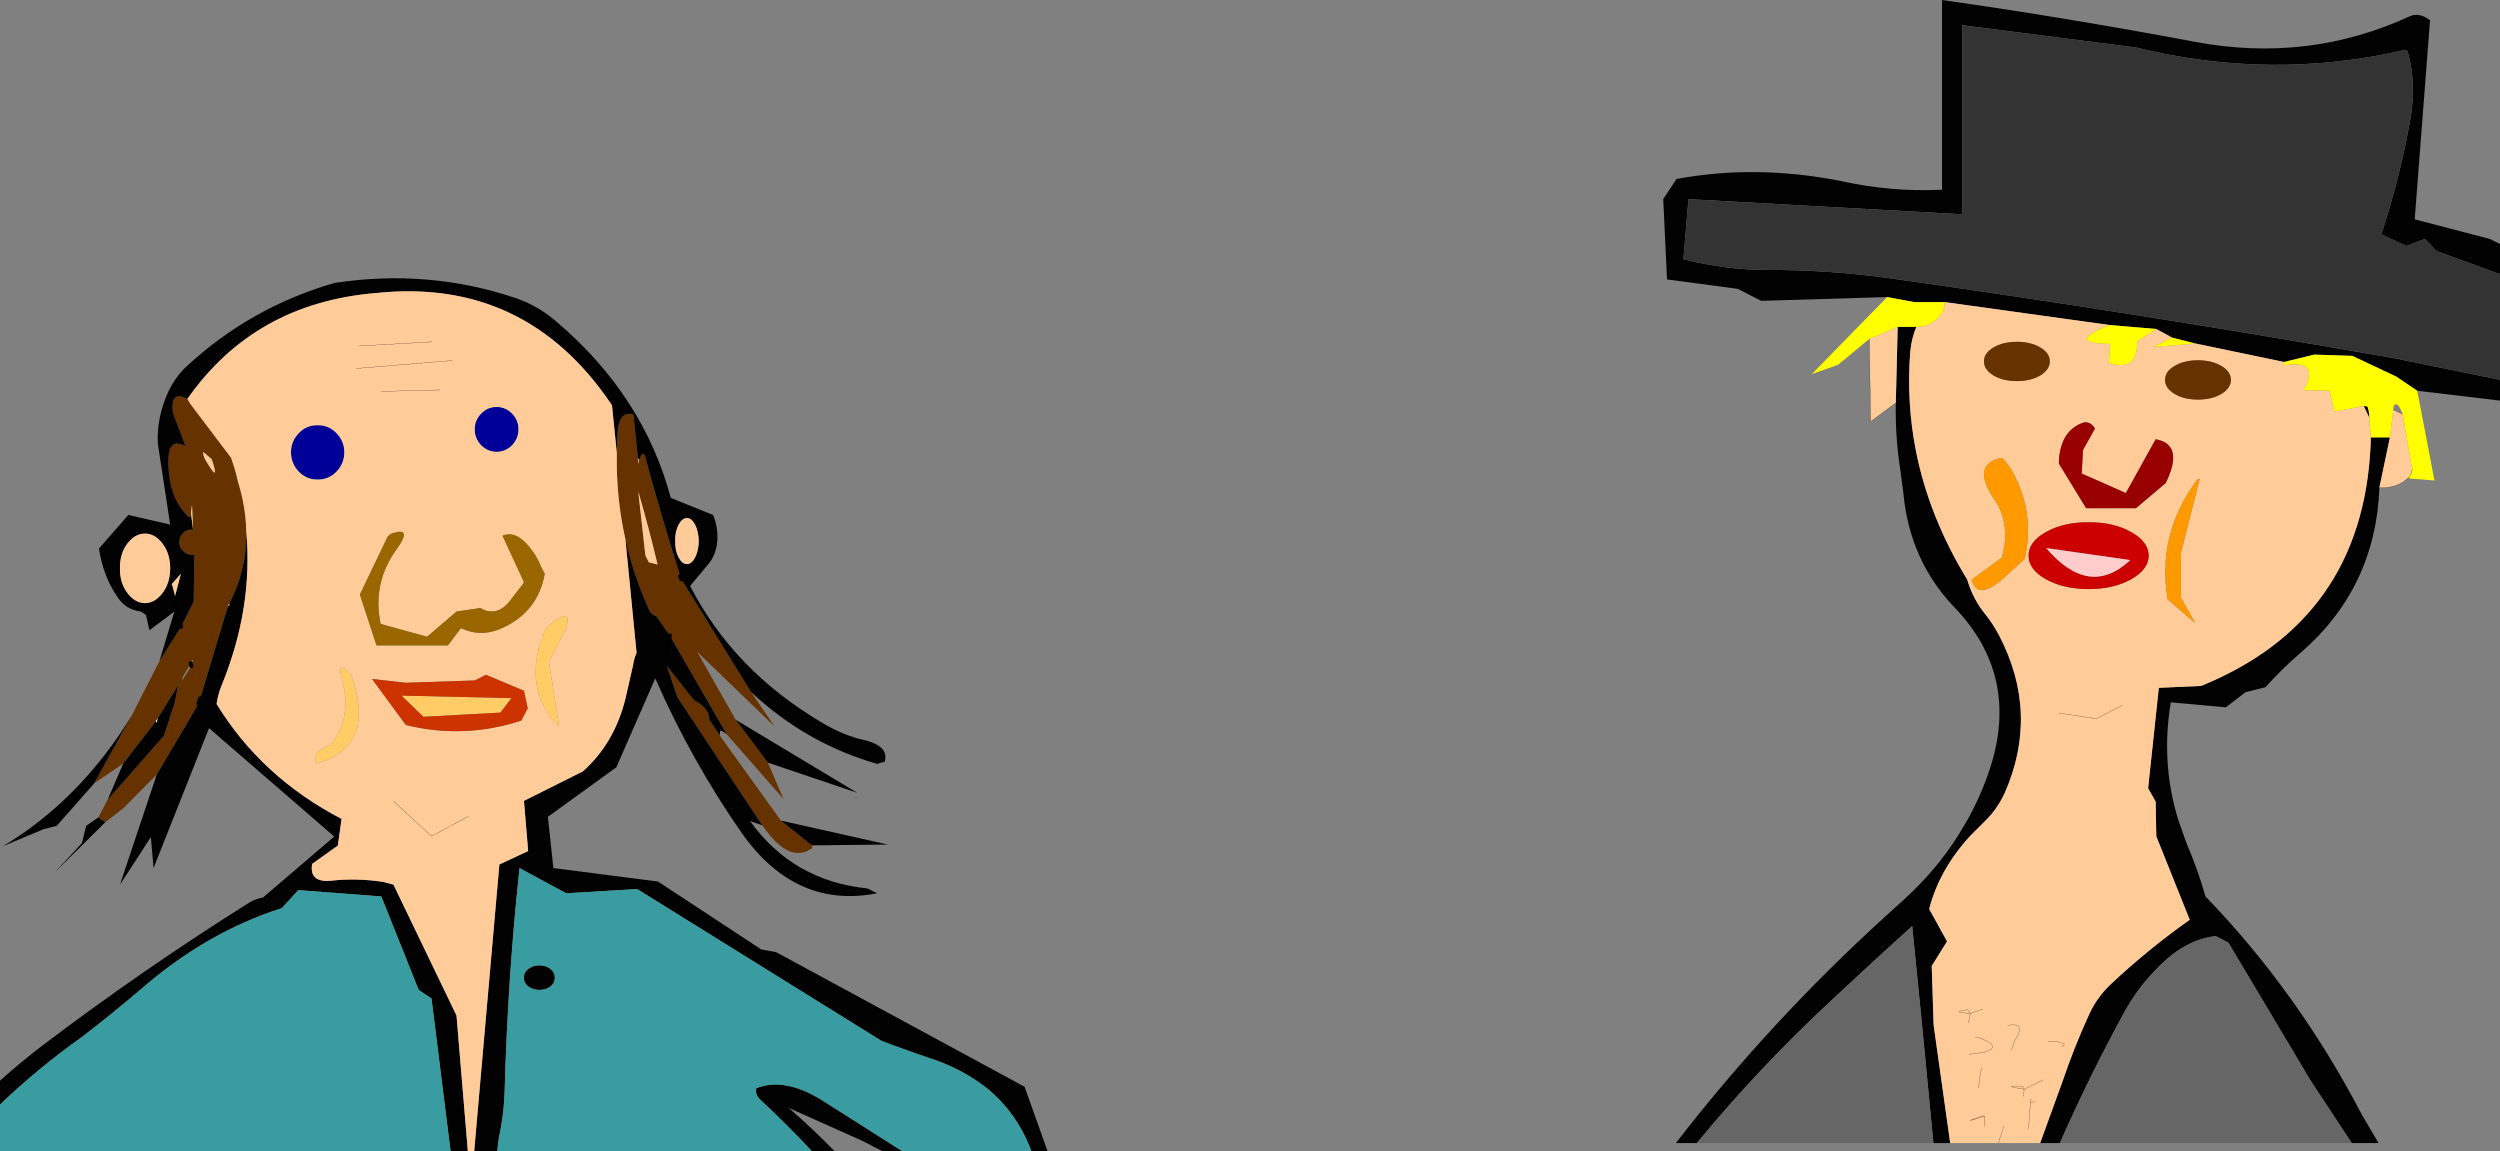 <?xml version="1.0" encoding="UTF-8" standalone="no"?>
<svg xmlns:xlink="http://www.w3.org/1999/xlink" height="274.05px" width="595.0px" xmlns="http://www.w3.org/2000/svg">
  <rect width="100%" height="100%" fill="#808080" stroke="none"/>
  <g transform="matrix(1.0, 0.0, 0.0, 1.0, 16.0, -139.95)">
    <path d="M433.15 210.65 L403.15 211.55 397.6 208.7 380.75 206.45 379.85 187.35 383.0 182.55 Q401.8 179.05 421.95 183.0 434.15 185.7 446.2 185.1 L446.2 139.95 Q475.8 144.15 506.35 149.9 533.45 155.0 557.8 143.7 559.9 142.95 562.35 144.75 L558.7 192.15 576.5 196.8 579.0 198.0 579.0 205.2 563.85 199.7 561.15 196.8 556.75 198.5 550.75 195.75 Q555.25 182.05 557.65 168.4 559.15 159.8 557.05 152.3 556.75 151.95 556.3 151.85 524.55 159.2 492.35 151.25 L451.0 145.95 451.0 190.95 385.85 187.35 384.65 201.65 Q394.85 204.2 404.65 204.2 418.5 204.15 432.5 206.0 492.35 214.4 554.05 225.25 L579.0 230.35 579.0 235.3 559.3 232.95 554.35 229.6 543.85 224.65 534.8 224.35 527.6 226.1 506.5 221.7 500.95 220.3 497.2 218.25 486.05 217.3 446.85 211.85 439.55 211.85 433.15 210.65 M435.2 235.85 L435.65 217.75 440.1 217.75 Q438.95 220.45 438.65 223.6 437.7 235.65 440.0 247.3 443.1 262.95 452.2 277.9 453.55 282.55 456.55 286.2 458.35 288.45 459.7 291.0 469.5 309.65 461.1 328.75 459.35 332.45 456.8 335.0 L456.1 335.7 452.95 338.85 Q445.55 346.9 443.15 356.3 L447.4 364.0 443.75 369.85 444.2 383.9 441.45 383.9 444.2 383.9 448.15 412.0 444.15 412.0 441.45 383.9 439.1 360.35 Q429.8 368.75 420.45 377.5 402.85 393.8 387.85 412.0 L382.85 412.0 Q405.25 383.05 432.5 358.25 L437.3 353.9 Q444.85 347.0 450.0 338.85 L452.3 335.0 Q455.5 329.25 457.6 322.9 464.8 300.8 449.2 284.55 443.1 278.2 440.0 270.25 437.65 264.25 437.0 257.3 L436.25 251.6 Q435.05 243.9 435.2 235.85 L436.85 235.35 435.2 235.85 M546.55 236.55 L547.45 236.7 Q547.9 237.85 547.9 239.4 L546.55 236.55 M548.25 244.05 L552.8 244.05 550.3 255.95 550.3 256.05 Q549.4 279.85 531.5 295.35 527.1 299.1 523.2 303.5 L518.4 304.7 513.75 308.3 500.65 307.1 Q498.25 321.5 502.4 335.0 L503.75 338.85 504.4 340.65 Q507.1 346.95 508.9 353.3 530.85 376.0 546.1 405.2 L550.1 412.0 543.7 412.0 533.9 397.1 514.35 364.3 511.35 362.75 Q504.25 363.5 497.8 370.0 492.65 375.1 489.35 381.3 481.15 396.35 474.25 412.0 L469.55 412.0 474.75 397.7 Q477.6 389.25 481.25 381.3 483.05 377.35 486.35 374.2 495.2 365.9 505.15 358.85 L497.2 339.0 497.05 330.75 495.25 327.55 497.8 303.65 507.85 303.2 Q546.25 287.6 548.2 246.0 L548.25 244.05" fill="#020202" fill-rule="evenodd" stroke="none"/>
    <path d="M579.0 230.35 L554.05 225.25 Q492.35 214.4 432.5 206.0 418.5 204.15 404.65 204.2 394.85 204.2 384.65 201.65 L385.85 187.35 451.0 190.95 451.0 145.95 492.35 151.25 Q524.55 159.2 556.3 151.85 556.75 151.95 557.05 152.3 559.15 159.8 557.65 168.4 555.25 182.05 550.75 195.75 L556.75 198.5 561.15 196.8 563.85 199.7 579.0 205.2 579.0 230.35" fill="#333333" fill-rule="evenodd" stroke="none"/>
    <path d="M446.85 211.85 L486.05 217.3 Q475.35 221.65 486.2 221.8 L485.9 226.3 Q492.8 228.55 492.65 221.2 L497.2 218.25 500.95 220.3 496.45 222.55 506.5 221.7 527.6 226.1 527.6 226.9 Q536.3 225.4 532.25 232.8 L538.4 232.95 539.6 237.9 546.55 236.55 547.9 239.4 548.25 244.05 548.2 246.0 Q546.25 287.6 507.85 303.2 L497.8 303.65 495.25 327.55 497.05 330.75 497.2 339.0 505.15 358.85 Q495.2 365.9 486.35 374.2 483.05 377.35 481.25 381.3 477.6 389.25 474.75 397.7 L469.55 412.0 459.6 412.0 448.15 412.0 444.2 383.9 443.75 369.85 447.4 364.0 443.15 356.3 Q445.55 346.9 452.95 338.85 L456.1 335.7 456.8 335.0 Q459.35 332.45 461.1 328.75 469.5 309.65 459.7 291.0 458.35 288.45 456.55 286.2 453.55 282.55 452.2 277.9 443.1 262.95 440.0 247.3 437.7 235.65 438.65 223.6 438.95 220.45 440.1 217.75 442.85 217.75 444.85 216.0 446.8 214.25 446.85 211.85 M464.0 221.3 Q460.7 221.3 458.45 222.65 456.15 224.0 456.2 225.95 456.15 227.9 458.45 229.3 460.7 230.65 464.0 230.65 467.3 230.65 469.6 229.3 471.85 227.9 471.85 225.95 471.85 224.0 469.6 222.65 467.3 221.3 464.0 221.3 M479.75 247.05 L482.6 241.95 Q481.4 240.0 479.6 240.6 475.85 242.05 474.65 246.0 474.05 247.85 474.0 250.25 L480.5 260.9 492.35 260.9 499.45 254.9 Q502.55 248.55 500.2 246.0 499.15 244.85 497.05 244.5 L489.95 257.3 479.45 252.65 479.75 247.05 M428.9 220.6 L435.65 217.75 435.2 235.85 429.2 240.3 428.9 220.6 M466.8 272.2 Q466.8 275.5 471.0 277.85 475.2 280.15 481.1 280.15 486.95 280.15 491.15 277.85 495.35 275.5 495.4 272.2 495.35 268.85 491.15 266.55 486.95 264.2 481.1 264.25 475.2 264.2 471.0 266.55 466.8 268.85 466.8 272.2 M460.45 248.9 Q452.95 250.4 458.65 258.8 461.2 262.4 461.25 267.4 461.2 269.95 460.45 272.65 L453.25 277.9 Q454.45 282.7 460.15 278.2 L465.9 272.95 Q468.3 262.1 463.2 252.65 462.1 250.5 460.45 248.9 M474.75 389.1 L475.35 388.5 Q473.4 387.45 471.45 387.9 473.4 387.45 475.35 388.5 L474.75 389.1 M455.65 394.05 L455.3 395.55 454.9 398.9 455.3 395.55 455.65 394.05 M462.75 389.85 Q463.15 388.2 463.95 386.85 466.05 383.2 461.85 384.0 466.05 383.2 463.95 386.85 463.15 388.2 462.75 389.85 M452.65 390.9 L456.55 390.3 Q460.6 388.95 454.9 386.9 L454.0 386.85 454.9 386.9 Q460.6 388.95 456.55 390.3 L452.65 390.9 M455.95 380.1 L452.95 381.15 452.2 380.25 Q447.95 380.85 452.95 381.15 L452.5 383.4 452.95 381.15 Q447.95 380.85 452.2 380.25 L452.95 381.15 455.95 380.1 M489.05 307.85 L482.9 311.0 474.0 309.65 482.9 311.0 489.05 307.85 M553.6 237.5 L555.85 238.55 558.1 251.6 557.95 252.55 557.35 252.95 557.35 253.25 557.35 253.55 555.85 254.75 Q553.6 256.1 550.3 256.05 L550.3 255.95 552.8 244.05 553.6 237.5 M499.3 230.35 Q499.25 232.3 501.55 233.7 503.8 235.05 507.1 235.05 510.4 235.05 512.7 233.7 514.95 232.3 514.95 230.35 514.95 228.4 512.7 227.05 510.4 225.7 507.1 225.7 503.8 225.7 501.55 227.05 499.25 228.4 499.3 230.35 M507.55 253.85 Q507.1 253.95 506.8 254.3 497.3 267.2 499.9 282.6 L506.5 288.3 503.05 282.15 503.05 271.6 507.55 253.85 M456.35 405.6 L455.8 405.5 Q449.65 407.75 456.35 405.6 L456.25 408.05 456.35 405.6 Q449.65 407.75 455.8 405.5 L456.35 405.6 M465.6 400.85 L465.75 399.2 470.25 396.95 465.75 399.2 465.6 400.85 M467.25 402.25 L468.45 402.2 467.25 402.25 466.8 408.65 467.25 402.25 467.4 401.45 467.25 402.25 M465.3 398.45 L465.75 399.2 Q459.85 398.25 465.3 398.45 459.85 398.25 465.75 399.2 L465.3 398.45 M460.95 407.9 L459.6 412.0 460.95 407.9" fill="#ffcc99" fill-rule="evenodd" stroke="none"/>
    <path d="M464.0 221.3 Q467.3 221.3 469.6 222.65 471.85 224.0 471.85 225.95 471.85 227.9 469.6 229.3 467.3 230.65 464.0 230.65 460.7 230.65 458.45 229.3 456.15 227.9 456.2 225.95 456.15 224.0 458.45 222.65 460.7 221.3 464.0 221.3 M499.3 230.35 Q499.25 228.4 501.55 227.05 503.8 225.7 507.1 225.7 510.4 225.7 512.7 227.05 514.95 228.4 514.95 230.35 514.95 232.3 512.7 233.7 510.4 235.05 507.1 235.05 503.8 235.05 501.55 233.7 499.25 232.3 499.3 230.35" fill="#663300" fill-rule="evenodd" stroke="none"/>
    <path d="M479.75 247.05 L479.45 252.65 489.95 257.3 497.05 244.5 Q499.15 244.85 500.2 246.0 502.55 248.55 499.45 254.9 L492.35 260.9 480.5 260.9 474.0 250.25 Q474.05 247.85 474.65 246.0 475.85 242.05 479.6 240.6 481.4 240.0 482.6 241.95 L479.75 247.05" fill="#990000" fill-rule="evenodd" stroke="none"/>
    <path d="M433.15 210.65 L439.55 211.85 446.85 211.85 Q446.8 214.25 444.85 216.0 442.85 217.75 440.1 217.75 L435.65 217.75 428.9 220.6 421.5 226.75 415.2 229.0 433.15 210.65 M486.05 217.3 L497.2 218.25 492.65 221.2 Q492.8 228.55 485.9 226.3 L486.2 221.8 Q475.35 221.65 486.05 217.3 M500.95 220.3 L506.5 221.7 496.45 222.55 500.95 220.3 M527.6 226.1 L534.8 224.35 543.85 224.65 554.35 229.6 559.3 232.95 563.4 254.3 557.5 253.85 557.35 253.55 557.95 252.55 557.35 253.55 557.35 253.25 557.35 252.95 557.95 252.55 558.1 251.6 555.85 238.55 Q554.8 235.75 554.05 236.25 553.6 236.35 553.6 237.5 L552.8 244.05 548.25 244.05 547.9 239.4 Q547.9 237.85 547.45 236.7 L546.55 236.55 539.6 237.9 538.4 232.95 532.25 232.8 Q536.3 225.4 527.6 226.9 L527.6 226.1" fill="#ffff00" fill-rule="evenodd" stroke="none"/>
    <path d="M466.8 272.2 Q466.8 268.85 471.0 266.55 475.2 264.2 481.1 264.25 486.95 264.2 491.15 266.55 495.35 268.85 495.4 272.2 495.35 275.5 491.15 277.85 486.95 280.15 481.1 280.15 475.2 280.15 471.0 277.85 466.8 275.5 466.8 272.2 M471.0 270.4 Q481.25 282.4 491.0 273.25 L471.0 270.4" fill="#cc0000" fill-rule="evenodd" stroke="none"/>
    <path d="M460.45 248.9 Q462.1 250.5 463.2 252.65 468.3 262.1 465.9 272.95 L460.15 278.2 Q454.45 282.7 453.25 277.9 L460.45 272.65 Q461.2 269.95 461.25 267.4 461.2 262.4 458.65 258.8 452.95 250.4 460.45 248.9 M507.55 253.85 L503.05 271.6 503.05 282.15 506.5 288.3 499.9 282.6 Q497.3 267.2 506.8 254.3 507.1 253.95 507.55 253.85" fill="#ff9900" fill-rule="evenodd" stroke="none"/>
    <path d="M387.85 412.0 Q402.85 393.8 420.45 377.5 429.8 368.75 439.1 360.35 L441.45 383.9 444.15 412.0 387.85 412.0 M474.25 412.0 Q481.15 396.35 489.35 381.3 492.65 375.1 497.8 370.0 504.25 363.5 511.35 362.75 L514.35 364.3 533.9 397.1 543.7 412.0 474.25 412.0" fill="#666666" fill-rule="evenodd" stroke="none"/>
    <path d="M471.0 270.4 L491.0 273.25 Q481.25 282.4 471.0 270.4" fill="#ffcccc" fill-rule="evenodd" stroke="none"/>
    <path d="M428.9 220.6 L429.2 240.3 435.2 235.85 436.85 235.35 M441.45 383.9 L444.2 383.9 M474.0 309.65 L482.9 311.0 489.05 307.85 M452.5 383.4 L452.95 381.15 Q447.95 380.85 452.2 380.25 L452.95 381.15 455.95 380.1 M454.0 386.85 L454.9 386.9 Q460.6 388.95 456.55 390.3 L452.65 390.9 M461.85 384.0 Q466.05 383.2 463.95 386.85 463.15 388.2 462.75 389.85 M454.9 398.9 L455.3 395.55 455.65 394.05 M471.45 387.9 Q473.4 387.45 475.35 388.5 L474.75 389.1 M553.6 237.5 L555.85 238.55 M558.1 251.6 L557.95 252.55 557.35 253.55 555.85 254.75 Q553.6 256.1 550.3 256.05 L550.3 255.95 M466.8 408.65 L467.25 402.25 467.4 401.45 M468.45 402.2 L467.25 402.25 M470.25 396.95 L465.75 399.2 465.6 400.85 M456.25 408.05 L456.35 405.6 Q449.65 407.75 455.8 405.5 L456.35 405.6 M459.6 412.0 L460.95 407.9 M465.3 398.45 Q459.85 398.25 465.75 399.2 L465.3 398.45" fill="none" stroke="#000000" stroke-linecap="round" stroke-linejoin="round" stroke-width="0.05"/>
    <path d="M130.8 247.8 Q130.85 245.1 131.05 242.4 131.45 237.7 134.75 238.6 L135.8 248.8 135.9 250.4 136.05 249.6 136.4 248.75 Q137.15 247.2 137.55 248.65 141.25 262.35 145.9 277.1 L146.15 277.8 162.75 304.65 168.35 312.85 149.9 295.05 159.1 311.25 166.75 321.45 170.5 330.15 157.0 314.75 143.4 291.2 140.25 286.65 Q138.95 286.15 138.55 285.25 134.8 276.95 132.85 268.35 130.6 258.3 130.8 247.8 M135.9 256.9 L137.6 272.15 138.45 273.8 140.1 274.2 140.5 274.3 Q138.45 265.65 135.9 256.9 M28.6 234.9 L29.25 236.0 39.0 248.9 39.95 251.8 40.15 252.95 40.7 254.8 Q42.5 260.65 42.6 266.25 42.85 275.25 38.6 283.55 L38.3 284.0 31.65 306.2 31.25 307.45 21.3 324.3 13.25 332.4 9.05 335.65 7.4 334.5 9.6 330.3 23.0 315.1 25.55 307.35 26.4 303.05 21.55 310.9 21.1 311.6 13.35 321.65 6.45 326.35 15.35 310.25 21.95 297.3 27.1 289.15 30.1 283.15 30.25 271.95 Q29.15 272.15 28.25 271.6 27.3 271.0 26.9 270.15 26.5 269.25 26.8 268.2 27.0 267.2 27.9 266.55 28.8 265.9 29.95 266.0 L29.7 260.1 29.45 262.1 Q29.45 263.9 28.2 262.25 24.35 258.05 24.1 250.9 23.7 243.65 28.2 246.2 L25.4 238.85 Q25.1 238.2 25.1 237.55 24.7 232.85 28.6 234.9 M165.45 336.4 L145.2 305.85 142.75 298.5 149.25 306.7 150.6 307.45 Q152.8 309.05 152.8 311.2 L155.3 315.0 169.85 335.25 177.2 341.15 177.35 341.75 Q171.9 345.8 165.45 336.4 M32.9 249.4 Q36.45 255.5 34.4 249.25 L32.35 247.5 Q32.35 248.5 32.9 249.4 M29.4 297.85 L27.6 300.9 27.3 302.0 29.55 298.45 29.85 296.95 29.4 297.85" fill="#663300" fill-rule="evenodd" stroke="none"/>
    <path d="M135.8 248.8 L134.75 238.6 Q131.45 237.7 131.05 242.4 130.85 245.1 130.8 247.8 L129.65 236.4 Q109.2 205.9 73.45 209.7 44.55 212.1 28.6 234.9 24.7 232.85 25.1 237.55 25.1 238.2 25.4 238.85 L28.2 246.2 Q23.7 243.65 24.1 250.9 24.35 258.05 28.2 262.25 29.45 263.9 29.45 262.1 L29.95 266.0 Q28.8 265.9 27.9 266.55 27.0 267.2 26.8 268.2 26.5 269.25 26.9 270.15 27.3 271.0 28.25 271.6 29.15 272.15 30.25 271.95 L30.1 283.15 27.1 289.15 21.95 297.3 25.5 285.5 19.55 289.95 18.75 286.3 17.5 285.5 Q13.8 285.0 11.9 281.95 8.55 277.1 7.55 270.5 L14.55 262.5 24.5 264.8 21.55 245.45 Q21.3 239.1 24.1 233.1 25.75 229.65 28.3 227.25 43.45 213.15 63.55 207.3 86.05 203.85 107.05 211.0 112.35 212.9 116.55 216.6 137.15 234.15 143.65 258.45 L153.7 262.5 Q154.7 264.75 154.75 267.45 154.85 271.9 152.05 274.85 L148.25 279.4 Q158.55 299.5 179.65 311.95 183.85 314.5 188.45 315.8 195.8 317.2 194.55 321.25 L192.75 321.75 Q175.85 316.9 162.75 304.65 L146.15 277.8 145.9 277.1 Q141.25 262.35 137.55 248.65 137.15 247.2 136.4 248.75 L136.05 249.6 135.8 248.8 M132.85 268.35 Q134.8 276.95 138.55 285.25 138.95 286.15 140.25 286.65 L143.4 291.2 157.0 314.75 Q155.35 313.35 155.35 314.15 L155.3 315.0 152.8 311.2 Q152.8 309.05 150.6 307.45 L149.25 306.7 142.75 298.5 145.2 305.85 165.45 336.4 162.5 335.35 Q172.75 349.6 190.45 351.4 L192.75 352.55 Q173.4 356.35 160.6 338.3 148.6 321.1 139.95 301.4 L130.7 322.55 114.4 334.35 115.7 346.55 140.6 349.75 165.15 365.9 168.7 366.55 227.85 398.6 233.35 414.0 229.5 414.0 Q225.95 404.5 218.45 398.6 212.7 394.25 205.75 391.95 199.6 389.9 193.75 387.65 L135.65 351.55 118.75 352.55 107.65 346.55 Q104.85 372.5 104.1 399.75 103.95 404.55 103.1 408.9 102.55 411.4 102.35 414.0 L96.85 414.0 102.85 345.7 109.7 342.5 108.7 330.55 122.7 323.55 Q130.2 316.9 132.85 306.25 L134.65 298.35 Q134.85 296.85 135.5 295.3 L132.85 268.35 M166.75 321.45 L159.1 311.25 188.05 328.65 166.75 321.45 M145.5 264.85 Q144.65 266.45 144.7 268.75 144.65 271.0 145.5 272.6 146.35 274.2 147.5 274.2 148.6 274.2 149.45 272.6 150.25 271.0 150.3 268.75 150.25 266.45 149.45 264.85 148.6 263.25 147.5 263.25 146.35 263.25 145.5 264.85 M143.4 291.2 L142.5 295.7 143.4 291.2 M39.95 251.8 L40.7 254.8 40.15 252.95 39.95 251.8 M42.6 266.25 Q44.3 284.55 36.8 302.95 35.9 305.1 35.55 307.5 46.25 324.95 65.3 334.85 L64.4 341.2 58.3 345.55 Q57.55 349.85 62.4 349.6 68.75 348.85 75.25 349.85 L77.65 350.5 92.65 381.65 95.35 414.0 91.25 414.0 86.7 377.6 83.65 375.55 74.75 353.3 55.0 351.8 51.05 356.1 Q33.1 361.8 17.35 375.55 10.6 381.3 3.5 386.75 -7.05 394.25 -16.0 402.85 L-16.0 397.15 Q-10.95 392.6 -5.4 388.4 18.0 370.7 42.8 355.1 44.45 353.95 46.6 353.55 L63.55 339.05 33.75 313.25 20.55 346.55 19.9 339.2 12.55 350.5 21.3 324.3 31.25 307.45 31.65 306.2 38.3 284.0 38.5 284.25 38.6 283.55 Q42.85 275.25 42.6 266.25 M15.35 310.25 L6.45 326.35 -2.5 336.5 -5.65 337.3 -15.3 341.35 Q3.1 330.3 15.35 310.25 M13.35 321.65 L21.1 311.6 21.3 311.95 21.55 310.9 26.4 303.05 25.55 307.35 23.0 315.1 9.6 330.3 13.35 321.65 M7.4 334.5 L9.05 335.65 -2.85 347.45 3.5 340.6 4.5 336.5 7.4 334.5 M14.3 269.35 Q12.5 271.75 12.55 275.2 12.5 278.65 14.3 281.05 16.1 283.45 18.5 283.5 20.9 283.45 22.7 281.05 24.5 278.65 24.5 275.2 24.5 271.75 22.7 269.35 20.9 266.95 18.5 266.95 16.1 266.95 14.3 269.35 M25.4 282.8 L27.05 276.5 24.5 279.4 25.4 282.8 27.1 289.15 25.4 282.8 M109.75 370.55 Q110.85 369.7 112.35 369.7 113.9 369.7 115.0 370.55 116.05 371.35 116.05 372.65 116.05 373.9 115.0 374.75 113.9 375.55 112.35 375.55 110.85 375.55 109.75 374.75 108.65 373.9 108.7 372.65 108.65 371.35 109.75 370.55 M177.2 341.15 L169.85 335.25 195.3 340.95 177.2 341.15 M198.85 414.0 L194.15 414.0 189.2 411.45 171.75 403.65 Q177.5 408.65 182.7 414.0 L177.3 414.0 Q171.5 407.8 165.3 402.0 163.6 400.6 164.0 398.95 170.6 396.3 179.4 401.65 L198.85 414.0" fill="#020202" fill-rule="evenodd" stroke="none"/>
    <path d="M97.0 242.15 Q96.95 239.95 98.5 238.4 100.0 236.8 102.2 236.8 104.35 236.8 105.9 238.4 107.4 239.95 107.4 242.15 107.4 244.3 105.9 245.9 104.35 247.45 102.2 247.5 100.0 247.45 98.5 245.9 96.95 244.3 97.0 242.15 M55.1 243.05 Q56.9 241.1 59.6 241.15 62.25 241.1 64.1 243.05 65.95 244.95 65.95 247.6 65.95 250.25 64.1 252.2 62.25 254.1 59.6 254.1 56.9 254.1 55.1 252.2 53.25 250.25 53.25 247.6 53.25 244.95 55.1 243.05" fill="#000099" fill-rule="evenodd" stroke="none"/>
    <path d="M130.8 247.8 Q130.6 258.3 132.85 268.35 L135.5 295.3 Q134.85 296.85 134.65 298.35 L132.85 306.25 Q130.2 316.9 122.7 323.55 L108.7 330.55 109.7 342.5 102.85 345.7 96.85 414.0 95.35 414.0 92.65 381.65 77.65 350.5 75.25 349.85 Q68.75 348.85 62.4 349.6 57.55 349.85 58.3 345.55 L64.4 341.2 65.3 334.85 Q46.25 324.95 35.55 307.5 35.9 305.1 36.8 302.95 44.3 284.55 42.6 266.25 42.5 260.65 40.7 254.8 L39.95 251.8 39.0 248.9 29.25 236.0 28.6 234.9 Q44.55 212.1 73.45 209.7 109.2 205.9 129.65 236.4 L130.8 247.8 M136.05 249.6 L135.9 250.4 135.8 248.8 136.05 249.6 M97.0 242.15 Q96.95 244.3 98.5 245.9 100.0 247.45 102.2 247.5 104.35 247.45 105.9 245.9 107.4 244.3 107.4 242.15 107.4 239.95 105.9 238.4 104.35 236.8 102.2 236.8 100.0 236.8 98.5 238.4 96.95 239.95 97.0 242.15 M103.6 267.45 L108.7 278.5 108.3 279.15 105.25 283.1 Q102.2 286.8 98.5 284.75 98.25 284.5 97.75 284.75 L92.65 285.5 85.65 291.5 74.6 288.45 Q72.55 278.75 78.4 270.65 82.2 265.4 77.65 266.8 76.9 266.95 76.25 267.7 L69.65 281.45 73.6 293.55 90.6 293.55 93.7 289.45 Q98.6 291.75 103.7 289.35 112.1 285.4 113.65 276.5 L112.9 275.1 Q112.0 272.9 110.95 271.4 107.15 265.9 103.6 267.45 M113.9 289.6 Q107.8 303.55 117.1 313.0 L114.65 297.45 118.75 289.45 Q120.35 284.1 114.8 288.7 L113.9 289.6 M145.5 264.85 Q146.35 263.25 147.5 263.25 148.6 263.25 149.45 264.85 150.25 266.45 150.3 268.75 150.25 271.0 149.45 272.6 148.6 274.2 147.5 274.2 146.35 274.2 145.5 272.6 144.65 271.0 144.7 268.75 144.65 266.45 145.5 264.85 M135.9 256.9 Q138.45 265.65 140.5 274.3 L140.1 274.2 138.45 273.8 137.6 272.15 135.9 256.9 M55.1 243.05 Q53.25 244.95 53.25 247.6 53.25 250.25 55.1 252.2 56.9 254.1 59.6 254.1 62.25 254.1 64.1 252.2 65.95 250.25 65.95 247.6 65.95 244.95 64.1 243.05 62.25 241.1 59.6 241.15 56.9 241.1 55.1 243.05 M29.45 262.1 L29.7 260.1 29.95 266.0 29.45 262.1 M38.3 284.0 L38.6 283.55 38.5 284.25 38.3 284.0 M32.9 249.4 Q32.35 248.5 32.35 247.5 L34.4 249.25 Q36.45 255.5 32.9 249.4 M14.3 269.35 Q16.1 266.95 18.5 266.95 20.9 266.95 22.7 269.35 24.5 271.75 24.5 275.2 24.5 278.65 22.7 281.05 20.9 283.45 18.5 283.5 16.1 283.45 14.3 281.05 12.5 278.65 12.55 275.2 12.5 271.75 14.3 269.35 M24.5 279.4 L27.05 276.5 25.4 282.8 24.5 279.4 M80.6 312.5 Q94.45 315.9 108.05 311.45 L109.6 308.55 108.7 304.35 99.65 300.55 97.0 301.9 80.6 302.45 72.55 301.55 80.6 312.5 M67.6 300.55 Q63.9 296.55 65.45 301.9 67.85 310.55 62.75 317.2 58.2 318.55 59.35 321.65 73.7 317.7 67.6 300.55 M29.55 298.45 L29.4 297.85 29.85 296.95 29.55 298.45 M77.65 330.65 L86.7 338.95 95.45 334.25 86.7 338.95 77.65 330.65 M69.4 222.3 L86.8 221.3 69.4 222.3 M68.75 227.65 L91.65 225.75 68.75 227.65 M74.75 233.1 L88.7 232.75 74.75 233.1" fill="#ffcc99" fill-rule="evenodd" stroke="none"/>
    <path d="M103.6 267.45 Q107.15 265.9 110.95 271.4 112.0 272.9 112.9 275.1 L113.65 276.5 Q112.1 285.4 103.7 289.35 98.6 291.75 93.7 289.45 L90.6 293.55 73.6 293.55 69.65 281.45 76.25 267.7 Q76.9 266.95 77.65 266.8 82.2 265.4 78.4 270.65 72.55 278.75 74.6 288.45 L85.65 291.5 92.65 285.5 97.75 284.75 Q98.25 284.5 98.5 284.75 102.2 286.8 105.25 283.1 L108.3 279.15 108.7 278.5 103.6 267.45" fill="#996600" fill-rule="evenodd" stroke="none"/>
    <path d="M113.9 289.6 L114.8 288.7 Q120.35 284.1 118.75 289.45 L114.65 297.45 117.1 313.0 Q107.8 303.55 113.9 289.6 M67.6 300.55 Q73.7 317.7 59.35 321.65 58.2 318.55 62.75 317.2 67.85 310.55 65.45 301.9 63.9 296.55 67.6 300.55 M105.75 306.1 L103.1 309.55 84.75 310.55 79.55 305.5 105.75 306.1" fill="#ffcc66" fill-rule="evenodd" stroke="none"/>
    <path d="M80.6 312.5 L72.55 301.55 80.6 302.45 97.0 301.9 99.65 300.55 108.7 304.35 109.6 308.55 108.05 311.45 Q94.45 315.9 80.6 312.5 M105.75 306.1 L79.55 305.5 84.75 310.55 103.1 309.55 105.75 306.1" fill="#cc3300" fill-rule="evenodd" stroke="none"/>
    <path d="M21.1 311.6 L21.55 310.9 21.3 311.95 21.1 311.6" fill="#fdfdfd" fill-rule="evenodd" stroke="none"/>
    <path d="M102.35 414.0 Q102.55 411.4 103.1 408.9 103.95 404.55 104.1 399.75 104.85 372.5 107.65 346.55 L118.75 352.55 135.65 351.55 193.75 387.65 Q199.6 389.9 205.75 391.95 212.7 394.25 218.45 398.6 225.95 404.5 229.5 414.0 L198.85 414.0 179.4 401.65 Q170.6 396.3 164.0 398.95 163.6 400.6 165.3 402.0 171.5 407.8 177.3 414.0 L102.35 414.0 M-16.0 402.85 Q-7.05 394.25 3.5 386.75 10.6 381.3 17.35 375.55 33.1 361.8 51.05 356.1 L55.0 351.8 74.75 353.3 83.65 375.55 86.7 377.6 91.25 414.0 -16.0 414.0 -16.0 402.85 M109.75 370.55 Q108.65 371.35 108.7 372.65 108.65 373.9 109.75 374.75 110.85 375.55 112.35 375.55 113.9 375.55 115.0 374.75 116.05 373.9 116.05 372.65 116.05 371.35 115.0 370.55 113.9 369.7 112.35 369.7 110.85 369.7 109.75 370.55" fill="#389ca0" fill-rule="evenodd" stroke="none"/>
    <path d="M146.15 277.8 L145.9 277.1 M142.5 295.7 L143.4 291.2 M31.25 307.45 L31.65 306.2 M25.4 282.8 L27.1 289.15 M25.4 282.8 L24.5 279.4 M29.55 298.45 L29.4 297.85" fill="none" stroke="#000000" stroke-linecap="round" stroke-linejoin="round" stroke-width="1.0"/>
    <path d="M95.45 334.25 L86.7 338.95 77.65 330.65 M88.7 232.75 L74.75 233.1 M91.65 225.75 L68.75 227.65 M86.8 221.3 L69.4 222.3" fill="none" stroke="#000000" stroke-linecap="round" stroke-linejoin="round" stroke-width="0.05"/>
  </g>
</svg>
